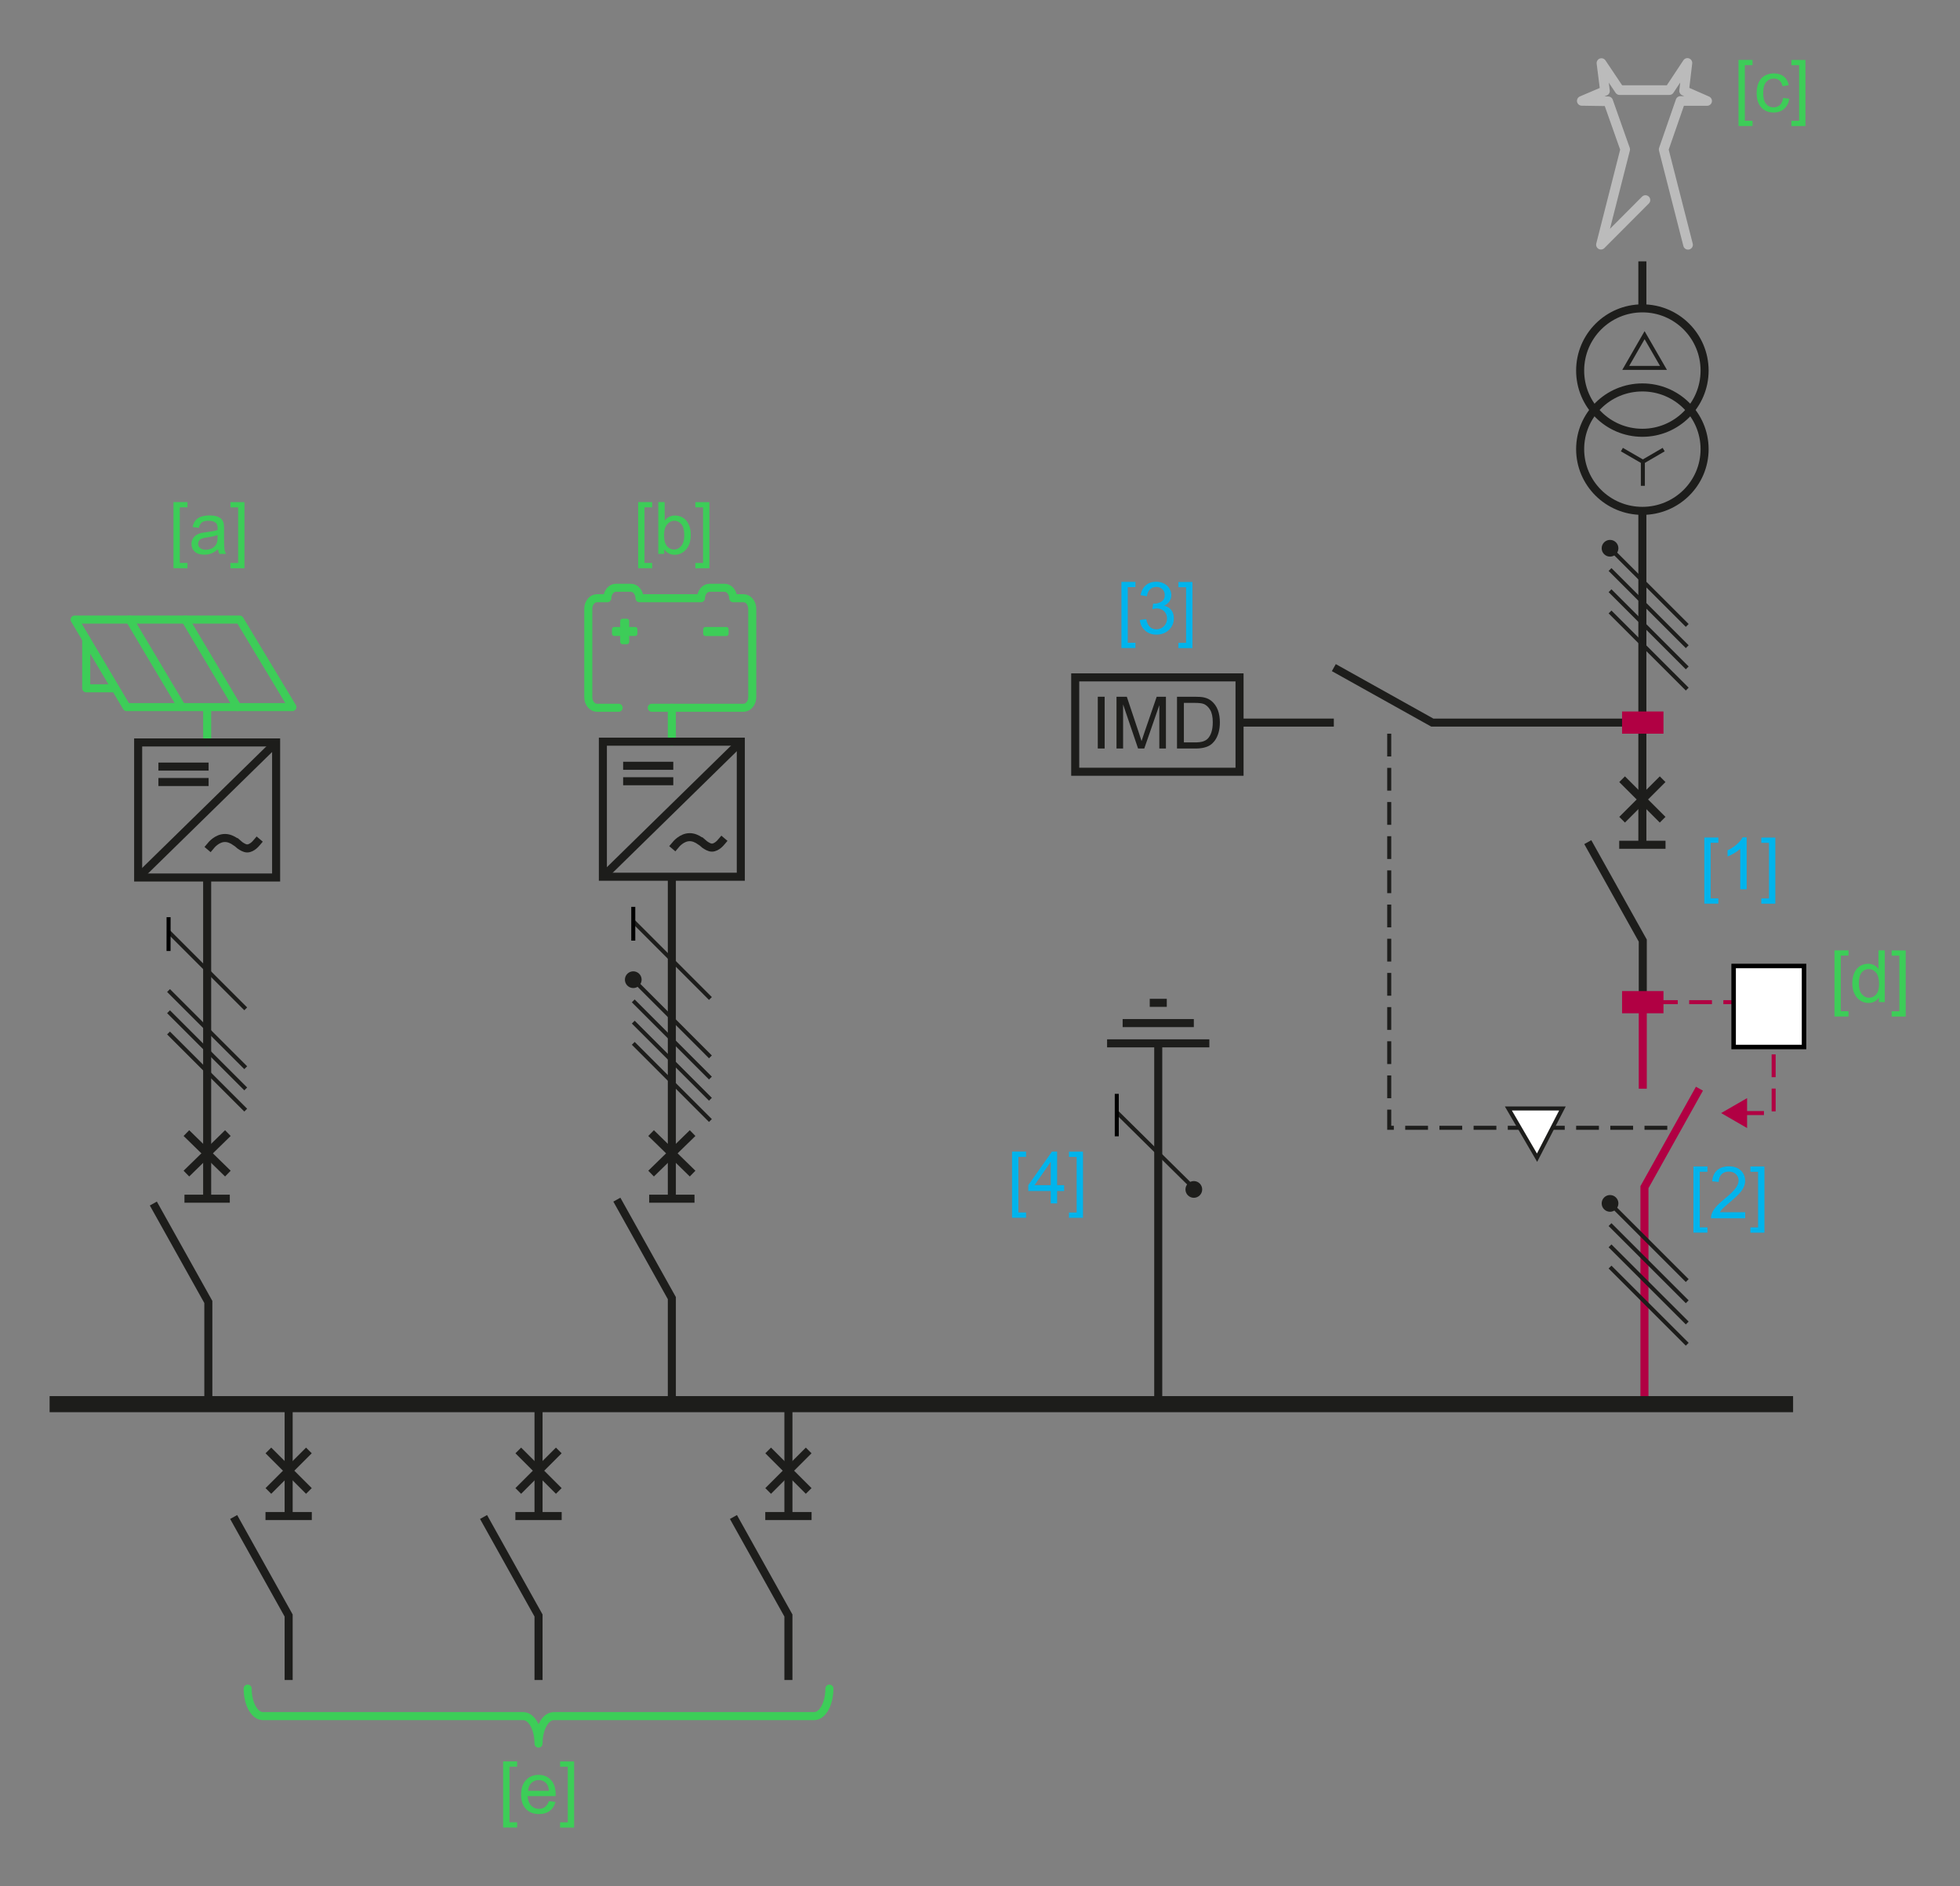 <?xml version="1.0" encoding="utf-8"?>
<!-- Generator: Adobe Illustrator 26.5.0, SVG Export Plug-In . SVG Version: 6.00 Build 0)  -->
<svg version="1.1" id="Calque_1" xmlns="http://www.w3.org/2000/svg" xmlns:xlink="http://www.w3.org/1999/xlink" x="0px" y="0px"
	 width="433.43px" height="417.19px" viewBox="0 0 433.43 417.19" style="enable-background:new 0 0 433.43 417.19;"
	 xml:space="preserve">
<rect x="0" y="0" width="433.43" height="417.19" fill="#808080" stroke="none"/>
<style type="text/css">
	.st0{fill:none;stroke:#1D1D1B;stroke-width:1.778;stroke-miterlimit:8;}
	.st1{fill:none;stroke:#3DCD58;stroke-width:1.779;stroke-linecap:round;}
	.st2{fill:#3DCD58;}
	.st3{fill:#00B4EC;}
	.st4{fill:none;stroke:#B10043;stroke-width:1.778;stroke-miterlimit:8;}
	.st5{fill-rule:evenodd;clip-rule:evenodd;fill:#3DCD58;}
	.st6{fill:none;stroke:#3DCD58;stroke-width:1.779;stroke-linecap:round;stroke-linejoin:round;stroke-miterlimit:3.864;}
	.st7{fill:none;stroke:#3DCD58;stroke-width:1.778;stroke-linecap:round;stroke-linejoin:round;stroke-miterlimit:10;}
	.st8{fill:none;stroke:#1D1D1B;stroke-width:0.889;stroke-miterlimit:8;}
	.st9{fill:none;stroke:#000000;stroke-width:0.889;stroke-miterlimit:8;}
	.st10{fill:#1D1D1B;}
	.st11{fill:none;stroke:#1D1D1B;stroke-width:0.887;stroke-miterlimit:8;stroke-dasharray:5.039,2.52;}
	.st12{fill:#FFFFFF;stroke:#1D1D1B;stroke-width:0.889;stroke-miterlimit:8;}
	.st13{fill:#FFFFFF;stroke:#1D1D1B;stroke-width:1.778;stroke-miterlimit:8;}
	.st14{fill:#B10043;}
	.st15{fill:none;stroke:#B10043;stroke-width:0.887;stroke-miterlimit:8;stroke-dasharray:5.039,2.52;}
	.st16{fill-rule:evenodd;clip-rule:evenodd;fill:#FFFFFF;}
	.st17{fill:none;stroke:#000000;stroke-width:0.995;stroke-miterlimit:8;}
	.st18{fill:none;stroke:#3DCD58;stroke-width:1.778;stroke-linecap:round;stroke-linejoin:round;stroke-miterlimit:8;}
	.st19{fill:none;stroke:#BBBBBB;stroke-width:2.133;stroke-linecap:round;stroke-linejoin:round;stroke-miterlimit:10;}
	.st20{fill:none;stroke:#1D1D1B;stroke-width:3.558;stroke-miterlimit:3.864;}
</style>
<polyline class="st0" points="46.07,310.56 46.07,287.96 33.91,266.19 "/>
<polyline class="st0" points="148.57,309.71 148.57,287.11 136.41,265.33 "/>
<line class="st0" x1="148.57" y1="265.12" x2="148.57" y2="194.08"/>
<line class="st1" x1="45.81" y1="164.21" x2="45.81" y2="156.53"/>
<line class="st1" x1="148.57" y1="164.04" x2="148.57" y2="156.54"/>
<g>
	<g>
		<g>
			<path class="st2" d="M384.45,27.88V13.25h3.1v1.16h-1.7v12.3h1.7v1.16H384.45z"/>
			<path class="st2" d="M394.31,21.66l1.38,0.18c-0.15,0.95-0.54,1.7-1.16,2.24s-1.39,0.81-2.29,0.81c-1.14,0-2.05-0.37-2.74-1.11
				s-1.04-1.81-1.04-3.19c0-0.9,0.15-1.68,0.45-2.35s0.75-1.18,1.36-1.51s1.27-0.5,1.98-0.5c0.9,0,1.64,0.23,2.21,0.68
				c0.57,0.46,0.94,1.1,1.1,1.94l-1.37,0.21c-0.13-0.56-0.36-0.98-0.69-1.26s-0.73-0.42-1.2-0.42c-0.71,0-1.28,0.25-1.73,0.76
				s-0.66,1.31-0.66,2.41c0,1.11,0.21,1.92,0.64,2.43c0.43,0.51,0.98,0.76,1.67,0.76c0.55,0,1.01-0.17,1.38-0.51
				C393.98,22.88,394.21,22.36,394.31,21.66z"/>
			<path class="st2" d="M399.25,27.88h-3.1v-1.16h1.7v-12.3h-1.7v-1.16h3.1V27.88z"/>
		</g>
	</g>
</g>
<g>
	<g>
		<g>
			<path class="st3" d="M376.89,199.87v-14.63h3.1v1.16h-1.7v12.3h1.7v1.16H376.89z"/>
			<path class="st3" d="M386.25,196.69h-1.41v-8.96c-0.34,0.32-0.78,0.65-1.33,0.97c-0.55,0.32-1.04,0.57-1.48,0.73v-1.36
				c0.79-0.37,1.47-0.82,2.06-1.34c0.59-0.53,1-1.04,1.25-1.53h0.91V196.69z"/>
			<path class="st3" d="M392.59,199.87h-3.1v-1.16h1.7v-12.3h-1.7v-1.16h3.1V199.87z"/>
		</g>
	</g>
</g>
<g>
	<g>
		<g>
			<path class="st3" d="M247.99,143.34V128.7h3.1v1.16h-1.7v12.3h1.7v1.16H247.99z"/>
			<path class="st3" d="M252.06,137.13l1.41-0.19c0.16,0.8,0.44,1.37,0.82,1.72c0.39,0.35,0.86,0.53,1.42,0.53
				c0.66,0,1.22-0.23,1.68-0.69c0.46-0.46,0.68-1.03,0.68-1.7c0-0.65-0.21-1.18-0.63-1.6c-0.42-0.42-0.96-0.63-1.61-0.63
				c-0.27,0-0.6,0.05-0.99,0.16l0.16-1.23c0.09,0.01,0.17,0.02,0.23,0.02c0.6,0,1.14-0.16,1.62-0.47c0.48-0.31,0.72-0.79,0.72-1.45
				c0-0.52-0.17-0.94-0.52-1.28c-0.35-0.34-0.8-0.51-1.35-0.51c-0.55,0-1,0.17-1.37,0.52c-0.36,0.34-0.6,0.86-0.7,1.55l-1.41-0.25
				c0.17-0.94,0.56-1.67,1.17-2.19c0.61-0.52,1.37-0.78,2.27-0.78c0.62,0,1.2,0.13,1.73,0.4c0.53,0.27,0.93,0.63,1.21,1.1
				c0.28,0.46,0.42,0.96,0.42,1.48c0,0.5-0.13,0.95-0.4,1.35s-0.66,0.73-1.18,0.97c0.68,0.16,1.2,0.48,1.58,0.97
				s0.56,1.11,0.56,1.85c0,1-0.36,1.85-1.09,2.54c-0.73,0.7-1.65,1.04-2.77,1.04c-1.01,0-1.84-0.3-2.5-0.9
				C252.53,138.86,252.15,138.09,252.06,137.13z"/>
			<path class="st3" d="M263.69,143.34h-3.1v-1.16h1.7v-12.3h-1.7v-1.16h3.1V143.34z"/>
		</g>
	</g>
</g>
<g>
	<g>
		<g>
			<path class="st3" d="M374.48,272.63V258h3.1v1.16h-1.7v12.3h1.7v1.16H374.48z"/>
			<path class="st3" d="M385.93,268.1v1.35h-7.57c-0.01-0.34,0.04-0.66,0.16-0.98c0.19-0.52,0.5-1.02,0.93-1.52s1.04-1.08,1.84-1.73
				c1.25-1.02,2.09-1.83,2.52-2.43c0.44-0.6,0.66-1.16,0.66-1.69c0-0.56-0.2-1.03-0.6-1.41s-0.92-0.57-1.56-0.57
				c-0.68,0-1.22,0.2-1.62,0.61s-0.61,0.97-0.62,1.69l-1.45-0.15c0.1-1.08,0.47-1.9,1.12-2.46c0.65-0.56,1.51-0.85,2.6-0.85
				c1.1,0,1.97,0.3,2.61,0.91s0.96,1.36,0.96,2.27c0,0.46-0.09,0.91-0.28,1.35c-0.19,0.44-0.5,0.91-0.93,1.4
				c-0.43,0.49-1.16,1.16-2.17,2.02c-0.84,0.71-1.39,1.19-1.62,1.44c-0.24,0.25-0.44,0.51-0.59,0.76H385.93z"/>
			<path class="st3" d="M390.18,272.63h-3.1v-1.16h1.7v-12.3h-1.7V258h3.1V272.63z"/>
		</g>
	</g>
</g>
<g>
	<g>
		<g>
			<path class="st3" d="M223.8,269.34v-14.63h3.1v1.16h-1.7v12.3h1.7v1.16H223.8z"/>
			<path class="st3" d="M232.36,266.16v-2.74h-4.97v-1.29l5.23-7.42h1.15v7.42h1.55v1.29h-1.55v2.74H232.36z M232.36,262.13v-5.16
				l-3.59,5.16H232.36z"/>
			<path class="st3" d="M239.49,269.34h-3.1v-1.16h1.7v-12.3h-1.7v-1.16h3.1V269.34z"/>
		</g>
	</g>
</g>
<g>
	<g>
		<g>
			<path class="st2" d="M141.12,125.68v-14.63h3.1v1.16h-1.7v12.3h1.7v1.16H141.12z"/>
			<path class="st2" d="M146.87,122.5h-1.3v-11.45h1.41v4.09c0.59-0.74,1.35-1.12,2.27-1.12c0.51,0,0.99,0.1,1.45,0.31
				c0.46,0.21,0.83,0.5,1.12,0.87c0.29,0.37,0.52,0.82,0.69,1.35c0.17,0.53,0.25,1.09,0.25,1.69c0,1.42-0.35,2.52-1.05,3.3
				c-0.7,0.78-1.55,1.16-2.53,1.16c-0.98,0-1.75-0.41-2.3-1.23V122.5z M146.85,118.29c0,1,0.14,1.71,0.41,2.16
				c0.44,0.72,1.04,1.09,1.8,1.09c0.61,0,1.15-0.27,1.59-0.8c0.45-0.53,0.67-1.33,0.67-2.39c0-1.08-0.21-1.88-0.64-2.4
				s-0.95-0.77-1.56-0.77c-0.61,0-1.15,0.27-1.59,0.8C147.07,116.51,146.85,117.28,146.85,118.29z"/>
			<path class="st2" d="M156.87,125.68h-3.1v-1.16h1.7v-12.3h-1.7v-1.16h3.1V125.68z"/>
		</g>
	</g>
</g>
<g>
	<g>
		<g>
			<path class="st2" d="M38.36,125.68v-14.63h3.1v1.16h-1.7v12.3h1.7v1.16H38.36z"/>
			<path class="st2" d="M48.22,121.47c-0.52,0.44-1.02,0.76-1.5,0.94c-0.48,0.18-1,0.27-1.55,0.27c-0.91,0-1.61-0.22-2.1-0.67
				c-0.49-0.45-0.73-1.01-0.73-1.71c0-0.41,0.09-0.78,0.28-1.11c0.18-0.34,0.43-0.61,0.73-0.81c0.3-0.2,0.64-0.36,1.01-0.46
				c0.28-0.07,0.69-0.14,1.25-0.21c1.14-0.14,1.97-0.3,2.51-0.48c0-0.19,0.01-0.31,0.01-0.37c0-0.57-0.13-0.98-0.4-1.21
				c-0.36-0.32-0.89-0.48-1.6-0.48c-0.66,0-1.15,0.12-1.46,0.35c-0.32,0.23-0.55,0.64-0.7,1.23l-1.38-0.19
				c0.12-0.59,0.33-1.06,0.62-1.43c0.29-0.36,0.7-0.64,1.24-0.84c0.54-0.2,1.17-0.29,1.88-0.29c0.71,0,1.28,0.08,1.73,0.25
				c0.44,0.17,0.77,0.38,0.98,0.63c0.21,0.25,0.35,0.57,0.44,0.96c0.05,0.24,0.07,0.67,0.07,1.3v1.88c0,1.31,0.03,2.13,0.09,2.48
				c0.06,0.35,0.18,0.68,0.36,1H48.5C48.36,122.21,48.26,121.87,48.22,121.47z M48.1,118.33c-0.51,0.21-1.28,0.39-2.3,0.53
				c-0.58,0.08-0.99,0.18-1.23,0.28c-0.24,0.1-0.42,0.26-0.55,0.46c-0.13,0.2-0.2,0.42-0.2,0.67c0,0.38,0.14,0.69,0.43,0.94
				c0.28,0.25,0.7,0.38,1.25,0.38c0.54,0,1.02-0.12,1.45-0.36c0.42-0.24,0.73-0.56,0.93-0.97c0.15-0.32,0.23-0.79,0.23-1.41V118.33z
				"/>
			<path class="st2" d="M54.06,125.68h-3.1v-1.16h1.7v-12.3h-1.7v-1.16h3.1V125.68z"/>
		</g>
	</g>
</g>
<g>
	<line class="st0" x1="63.83" y1="335.31" x2="63.83" y2="310.77"/>
	<polyline class="st0" points="63.83,371.57 63.83,357.31 51.67,335.52 	"/>
	<line class="st0" x1="59.35" y1="329.76" x2="68.31" y2="320.8"/>
	<line class="st0" x1="59.35" y1="320.8" x2="68.31" y2="329.76"/>
	<line class="st0" x1="58.71" y1="335.31" x2="68.95" y2="335.31"/>
</g>
<line class="st0" x1="45.81" y1="265.12" x2="45.81" y2="194.08"/>
<path class="st0" d="M148.57,194.41"/>
<line class="st0" x1="41.22" y1="259.57" x2="50.39" y2="250.61"/>
<line class="st0" x1="41.22" y1="250.61" x2="50.39" y2="259.57"/>
<line class="st0" x1="40.79" y1="265.12" x2="50.82" y2="265.12"/>
<line class="st0" x1="143.98" y1="259.57" x2="153.16" y2="250.61"/>
<line class="st0" x1="143.98" y1="250.61" x2="153.16" y2="259.57"/>
<line class="st0" x1="143.56" y1="265.12" x2="153.58" y2="265.12"/>
<polyline class="st4" points="363.65,309.38 363.65,262.57 375.81,240.79 "/>
<g>
	<path class="st5" d="M137.15,137.35v1.32h-1.32c-0.28,0-0.5,0.22-0.5,0.5v1c0,0.28,0.23,0.49,0.5,0.49h1.32v1.32
		c0,0.28,0.22,0.5,0.49,0.5h1c0.28,0,0.5-0.22,0.5-0.5v-1.32h1.32c0.28,0,0.5-0.22,0.5-0.49v-1c0-0.28-0.22-0.5-0.5-0.5h-1.32v-1.32
		c0-0.27-0.23-0.5-0.5-0.5h-1C137.38,136.85,137.15,137.08,137.15,137.35"/>
	<path class="st6" d="M144.13,156.54h20.29c1.06,0,1.93-1.06,1.93-2.36v-19.51c0-1.3-0.86-2.36-1.93-2.36h-2.28
		c-0.02-1.28-0.87-2.31-1.92-2.31h-3.29c-1.05,0-1.9,1.03-1.92,2.31h-1.52h-10.55h-1.52c-0.02-1.28-0.87-2.31-1.92-2.31h-3.28
		c-1.05,0-1.9,1.03-1.92,2.31h-2.28c-1.06,0-1.93,1.06-1.93,2.36v19.51c0,1.3,0.87,2.36,1.93,2.36h4.78"/>
	<path class="st5" d="M160.63,140.67c0.28,0,0.49-0.22,0.49-0.5v-1c0-0.28-0.22-0.5-0.49-0.5H156c-0.28,0-0.5,0.22-0.5,0.5v1
		c0,0.28,0.22,0.5,0.5,0.5H160.63z"/>
</g>
<g>
	<polyline class="st0" points="119.09,371.57 119.09,357.31 106.93,335.52 	"/>
	<line class="st0" x1="119.09" y1="335.31" x2="119.09" y2="310.77"/>
	<line class="st0" x1="114.61" y1="329.76" x2="123.57" y2="320.8"/>
	<line class="st0" x1="114.61" y1="320.8" x2="123.57" y2="329.76"/>
	<line class="st0" x1="113.97" y1="335.31" x2="124.21" y2="335.31"/>
</g>
<g>
	<polyline class="st0" points="174.35,371.57 174.35,357.31 162.19,335.52 	"/>
	<line class="st0" x1="174.35" y1="335.31" x2="174.35" y2="310.77"/>
	<line class="st0" x1="169.87" y1="329.76" x2="178.83" y2="320.8"/>
	<line class="st0" x1="169.87" y1="320.8" x2="178.83" y2="329.76"/>
	<line class="st0" x1="169.23" y1="335.31" x2="179.47" y2="335.31"/>
</g>
<polyline class="st0" points="363.28,222.31 363.28,208.04 351.12,186.26 "/>
<polyline class="st0" points="359.59,159.82 316.74,159.82 294.96,147.66 "/>
<line class="st0" x1="294.96" y1="159.82" x2="274.1" y2="159.82"/>
<line class="st4" x1="363.28" y1="240.79" x2="363.28" y2="222.31"/>
<g>
	<path class="st2" d="M405.67,224.83V210.2h3.1v1.16h-1.7v12.3h1.7v1.16H405.67z"/>
	<path class="st2" d="M415.5,221.65v-1.05c-0.53,0.82-1.3,1.23-2.32,1.23c-0.66,0-1.27-0.18-1.82-0.55s-0.98-0.87-1.29-1.53
		c-0.3-0.65-0.46-1.4-0.46-2.25c0-0.83,0.14-1.58,0.41-2.25c0.28-0.67,0.69-1.19,1.24-1.55s1.17-0.54,1.85-0.54
		c0.5,0,0.95,0.11,1.34,0.32s0.71,0.49,0.95,0.82v-4.11h1.4v11.45H415.5z M411.06,217.51c0,1.06,0.22,1.86,0.67,2.38
		c0.45,0.53,0.98,0.79,1.59,0.79c0.61,0,1.14-0.25,1.57-0.75c0.43-0.5,0.64-1.27,0.64-2.3c0-1.14-0.22-1.97-0.66-2.5
		s-0.98-0.8-1.62-0.8c-0.62,0-1.15,0.26-1.57,0.77C411.27,215.61,411.06,216.41,411.06,217.51z"/>
	<path class="st2" d="M421.42,224.83h-3.1v-1.16h1.7v-12.3h-1.7v-1.16h3.1V224.83z"/>
</g>
<g>
	<path class="st2" d="M111.26,404.21v-14.63h3.1v1.16h-1.7v12.3h1.7v1.16H111.26z"/>
	<path class="st2" d="M121.39,398.36l1.45,0.18c-0.23,0.85-0.65,1.51-1.27,1.98c-0.62,0.47-1.41,0.7-2.38,0.7
		c-1.21,0-2.18-0.37-2.89-1.12s-1.07-1.8-1.07-3.14c0-1.4,0.36-2.48,1.08-3.25s1.65-1.16,2.8-1.16c1.11,0,2.02,0.38,2.72,1.13
		s1.05,1.82,1.05,3.19c0,0.08,0,0.21-0.01,0.38h-6.19c0.05,0.91,0.31,1.61,0.77,2.09c0.46,0.48,1.04,0.73,1.73,0.73
		c0.52,0,0.96-0.14,1.32-0.41C120.89,399.38,121.18,398.95,121.39,398.36z M116.77,396.08h4.63c-0.06-0.7-0.24-1.22-0.53-1.57
		c-0.45-0.54-1.03-0.81-1.74-0.81c-0.65,0-1.19,0.22-1.63,0.65C117.06,394.78,116.82,395.36,116.77,396.08z"/>
	<path class="st2" d="M126.96,404.21h-3.1v-1.16h1.7v-12.3h-1.7v-1.16h3.1V404.21z"/>
</g>
<path class="st7" d="M183.41,373.48c0,3.36-1.51,6.08-3.38,6.08h-57.56c-1.87,0-3.38,2.72-3.38,6.08c0-3.36-1.51-6.08-3.38-6.08
	H58.15c-1.87,0-3.38-2.72-3.38-6.08"/>
<g>
	<line class="st8" x1="37.27" y1="228.47" x2="54.34" y2="245.53"/>
	<line class="st8" x1="37.27" y1="223.77" x2="54.34" y2="240.84"/>
	<line class="st8" x1="37.27" y1="219.08" x2="54.34" y2="236.15"/>
	<line class="st8" x1="37.27" y1="206.06" x2="54.34" y2="223.13"/>
	<line class="st9" x1="37.27" y1="210.33" x2="37.28" y2="202.86"/>
</g>
<g>
	<line class="st8" x1="140.04" y1="203.77" x2="157.1" y2="220.84"/>
	<line class="st9" x1="140.04" y1="208.04" x2="140.04" y2="200.57"/>
	<g>
		<line class="st8" x1="140.04" y1="226.07" x2="157.1" y2="243.13"/>
		<line class="st8" x1="140.04" y1="221.37" x2="157.1" y2="238.44"/>
		<line class="st8" x1="140.04" y1="230.76" x2="157.1" y2="247.83"/>
		<line class="st8" x1="140.04" y1="216.68" x2="157.1" y2="233.75"/>
		<g>
			<path class="st10" d="M140.04,218.53c-1.02,0-1.85-0.83-1.85-1.85c0-1.02,0.83-1.85,1.85-1.85c1.02,0,1.85,0.83,1.85,1.85
				C141.88,217.7,141.06,218.53,140.04,218.53z"/>
		</g>
	</g>
</g>
<polyline class="st11" points="368.7,249.44 307.21,249.44 307.21,159.82 "/>
<g>
	<polygon class="st12" points="333.56,245.17 339.9,256.05 345.51,245.17 333.56,245.17 333.56,245.17 	"/>
</g>
<g>
	<g>
		<polygon class="st0" points="133.32,164.04 163.82,164.04 163.82,193.91 133.32,193.91 133.32,164.04 		"/>
		<g>
			<line class="st13" x1="163.82" y1="164.04" x2="133.32" y2="193.91"/>
			<g>
				<line class="st13" x1="137.8" y1="169.37" x2="148.89" y2="169.37"/>
				<g>
					<line class="st13" x1="137.8" y1="172.79" x2="148.89" y2="172.79"/>
					<g>
						<path class="st0" d="M160.2,185.4l-0.62,0.73c-0.06,0.06-0.06,0.06-0.06,0.06s-0.96,1.28-2.09,1.28
							c-0.56,0-1.13-0.37-1.58-0.67l-0.85-0.73c-0.06,0-0.06,0-0.06,0c-0.85-0.61-1.64-0.91-2.43-0.91c-1.75,0-3.05,1.58-3.22,1.83
							l-0.62,0.73"/>
					</g>
				</g>
			</g>
		</g>
	</g>
</g>
<rect x="358.7" y="219.2" class="st14" width="9.16" height="4.91"/>
<g>
	<g>
		<polyline class="st15" points="365.98,221.65 392.22,221.65 392.22,246.18 385.38,246.18 		"/>
		<g>
			<polygon class="st14" points="386.35,242.87 380.61,246.18 386.35,249.5 			"/>
		</g>
	</g>
</g>
<polygon class="st16" points="398.94,213.65 398.94,231.57 383.37,231.57 383.37,213.65 398.94,213.65 "/>
<polygon class="st17" points="398.94,213.65 398.94,231.57 383.37,231.57 383.37,213.65 398.94,213.65 "/>
<g>
	<line class="st0" x1="363.19" y1="186.84" x2="363.19" y2="113"/>
	<line class="st0" x1="358.71" y1="181.3" x2="367.67" y2="172.34"/>
	<line class="st0" x1="358.71" y1="172.34" x2="367.67" y2="181.3"/>
	<line class="st0" x1="358.07" y1="186.84" x2="368.31" y2="186.84"/>
</g>
<line class="st0" x1="363.19" y1="68.2" x2="363.19" y2="57.81"/>
<g>
	<line class="st18" x1="40.98" y1="137.03" x2="52.5" y2="156.39"/>
	<g>
		<line class="st18" x1="28.66" y1="137.03" x2="40.18" y2="156.39"/>
		<g>
			<polygon class="st18" points="16.5,137.03 28,156.39 64.66,156.39 53,137.03 16.5,137.03 16.5,137.03 			"/>
			<g>
				<g>
					<polyline class="st18" points="19.06,141.34 19.06,152.23 19.06,152.23 25.46,152.23 					"/>
				</g>
			</g>
		</g>
	</g>
</g>
<polyline class="st19" points="363.87,44.25 354.03,54.12 359.39,33.05 355.63,22.4 349.79,22.31 354.92,20.12 354.14,13.95 
	358.15,19.93 369.17,19.93 373.15,13.92 372.42,20.09 377.51,22.33 371.62,22.33 367.9,33.05 373.29,54.14 "/>
<g>
	<line class="st8" x1="356.04" y1="275.55" x2="373.11" y2="292.61"/>
	<line class="st8" x1="356.04" y1="270.85" x2="373.11" y2="287.92"/>
	<line class="st8" x1="356.04" y1="280.24" x2="373.11" y2="297.31"/>
	<line class="st8" x1="356.04" y1="266.16" x2="373.11" y2="283.23"/>
	<g>
		<path class="st10" d="M356.04,268.01c-1.02,0-1.85-0.83-1.85-1.85c0-1.02,0.83-1.85,1.85-1.85c1.02,0,1.85,0.83,1.85,1.85
			C357.89,267.18,357.06,268.01,356.04,268.01z"/>
	</g>
</g>
<g>
	<line class="st8" x1="356.04" y1="130.65" x2="373.11" y2="147.72"/>
	<line class="st8" x1="356.04" y1="125.96" x2="373.11" y2="143.03"/>
	<line class="st8" x1="356.04" y1="135.35" x2="373.11" y2="152.41"/>
	<line class="st8" x1="356.04" y1="121.27" x2="373.11" y2="138.33"/>
	<g>
		<path class="st10" d="M356.04,123.11c-1.02,0-1.85-0.83-1.85-1.85s0.83-1.85,1.85-1.85c1.02,0,1.85,0.83,1.85,1.85
			S357.06,123.11,356.04,123.11z"/>
	</g>
</g>
<g>
	<g>
		<polygon class="st0" points="30.55,164.21 61.06,164.21 61.06,194.08 30.55,194.08 30.55,164.21 		"/>
		<g>
			<line class="st13" x1="61.06" y1="164.21" x2="30.55" y2="194.08"/>
			<g>
				<line class="st13" x1="35.03" y1="169.55" x2="46.13" y2="169.55"/>
				<g>
					<line class="st13" x1="35.03" y1="172.96" x2="46.13" y2="172.96"/>
					<g>
						<path class="st0" d="M57.43,185.58l-0.62,0.73c-0.06,0.06-0.06,0.06-0.06,0.06s-0.96,1.28-2.09,1.28
							c-0.56,0-1.13-0.37-1.58-0.67l-0.85-0.73c-0.06,0-0.06,0-0.06,0c-0.85-0.61-1.64-0.91-2.43-0.91c-1.75,0-3.05,1.58-3.22,1.83
							l-0.62,0.73"/>
					</g>
				</g>
			</g>
		</g>
	</g>
</g>
<line class="st20" x1="396.52" y1="310.56" x2="10.97" y2="310.56"/>
<line class="st8" x1="246.96" y1="245.99" x2="264.24" y2="263.05"/>
<line class="st9" x1="246.96" y1="251.32" x2="246.96" y2="241.93"/>
<path class="st0" d="M264.96,263.07c0,0.53-0.43,0.96-0.96,0.96c-0.53,0-0.96-0.43-0.96-0.96c0-0.53,0.43-0.96,0.96-0.96
	C264.54,262.11,264.96,262.55,264.96,263.07L264.96,263.07z"/>
<g>
	<path class="st0" d="M264,226.28l-15.74,0 M258.02,221.8l-3.77,0 M267.43,230.76l-22.61,0"/>
</g>
<line class="st0" x1="256.13" y1="310.82" x2="256.13" y2="230.76"/>
<rect x="358.7" y="157.36" class="st14" width="9.16" height="4.91"/>
<g>
	<g>
		<path class="st10" d="M242.76,165.55V154.1h1.52v11.45H242.76z"/>
		<path class="st10" d="M246.9,165.55V154.1h2.28l2.71,8.11c0.25,0.76,0.43,1.32,0.55,1.7c0.13-0.42,0.33-1.03,0.61-1.84l2.74-7.97
			h2.04v11.45h-1.46v-9.59l-3.33,9.59h-1.37l-3.31-9.75v9.75H246.9z"/>
		<path class="st10" d="M260.28,165.55V154.1h3.95c0.89,0,1.57,0.05,2.04,0.16c0.66,0.15,1.22,0.42,1.68,0.82
			c0.6,0.51,1.06,1.16,1.36,1.96c0.3,0.79,0.45,1.7,0.45,2.72c0,0.87-0.1,1.64-0.3,2.31s-0.46,1.23-0.78,1.67
			c-0.32,0.44-0.67,0.79-1.04,1.04c-0.38,0.25-0.83,0.44-1.37,0.57c-0.53,0.13-1.15,0.2-1.84,0.2H260.28z M261.79,164.2h2.45
			c0.75,0,1.35-0.07,1.78-0.21s0.77-0.34,1.03-0.59c0.36-0.36,0.64-0.84,0.84-1.45c0.2-0.61,0.3-1.34,0.3-2.21
			c0-1.2-0.2-2.12-0.59-2.76c-0.39-0.64-0.87-1.07-1.43-1.29c-0.41-0.16-1.06-0.23-1.96-0.23h-2.41V164.2z"/>
	</g>
</g>
<rect x="237.77" y="149.82" class="st0" width="36.34" height="20.87"/>
<g>
	<path class="st0" d="M376.95,99.34c0,7.54-6.16,13.65-13.76,13.65c-7.6,0-13.76-6.11-13.76-13.65c0-7.54,6.16-13.65,13.76-13.65
		C370.79,85.69,376.95,91.8,376.95,99.34L376.95,99.34z"/>
	<g>
		<path class="st0" d="M376.95,81.96c0,7.6-6.16,13.76-13.76,13.76c-7.6,0-13.76-6.16-13.76-13.76c0-7.6,6.16-13.76,13.76-13.76
			C370.79,68.19,376.95,74.35,376.95,81.96L376.95,81.96z"/>
		<g>
			<line class="st8" x1="363.3" y1="102.12" x2="363.3" y2="107.45"/>
			<g>
				<g>
					<polyline class="st8" points="367.9,99.44 363.3,102.12 358.66,99.44 					"/>
				</g>
			</g>
			<polygon class="st8" points="363.68,74.13 359.51,81.37 367.86,81.37 			"/>
		</g>
	</g>
</g>
<g>
</g>
</svg>

